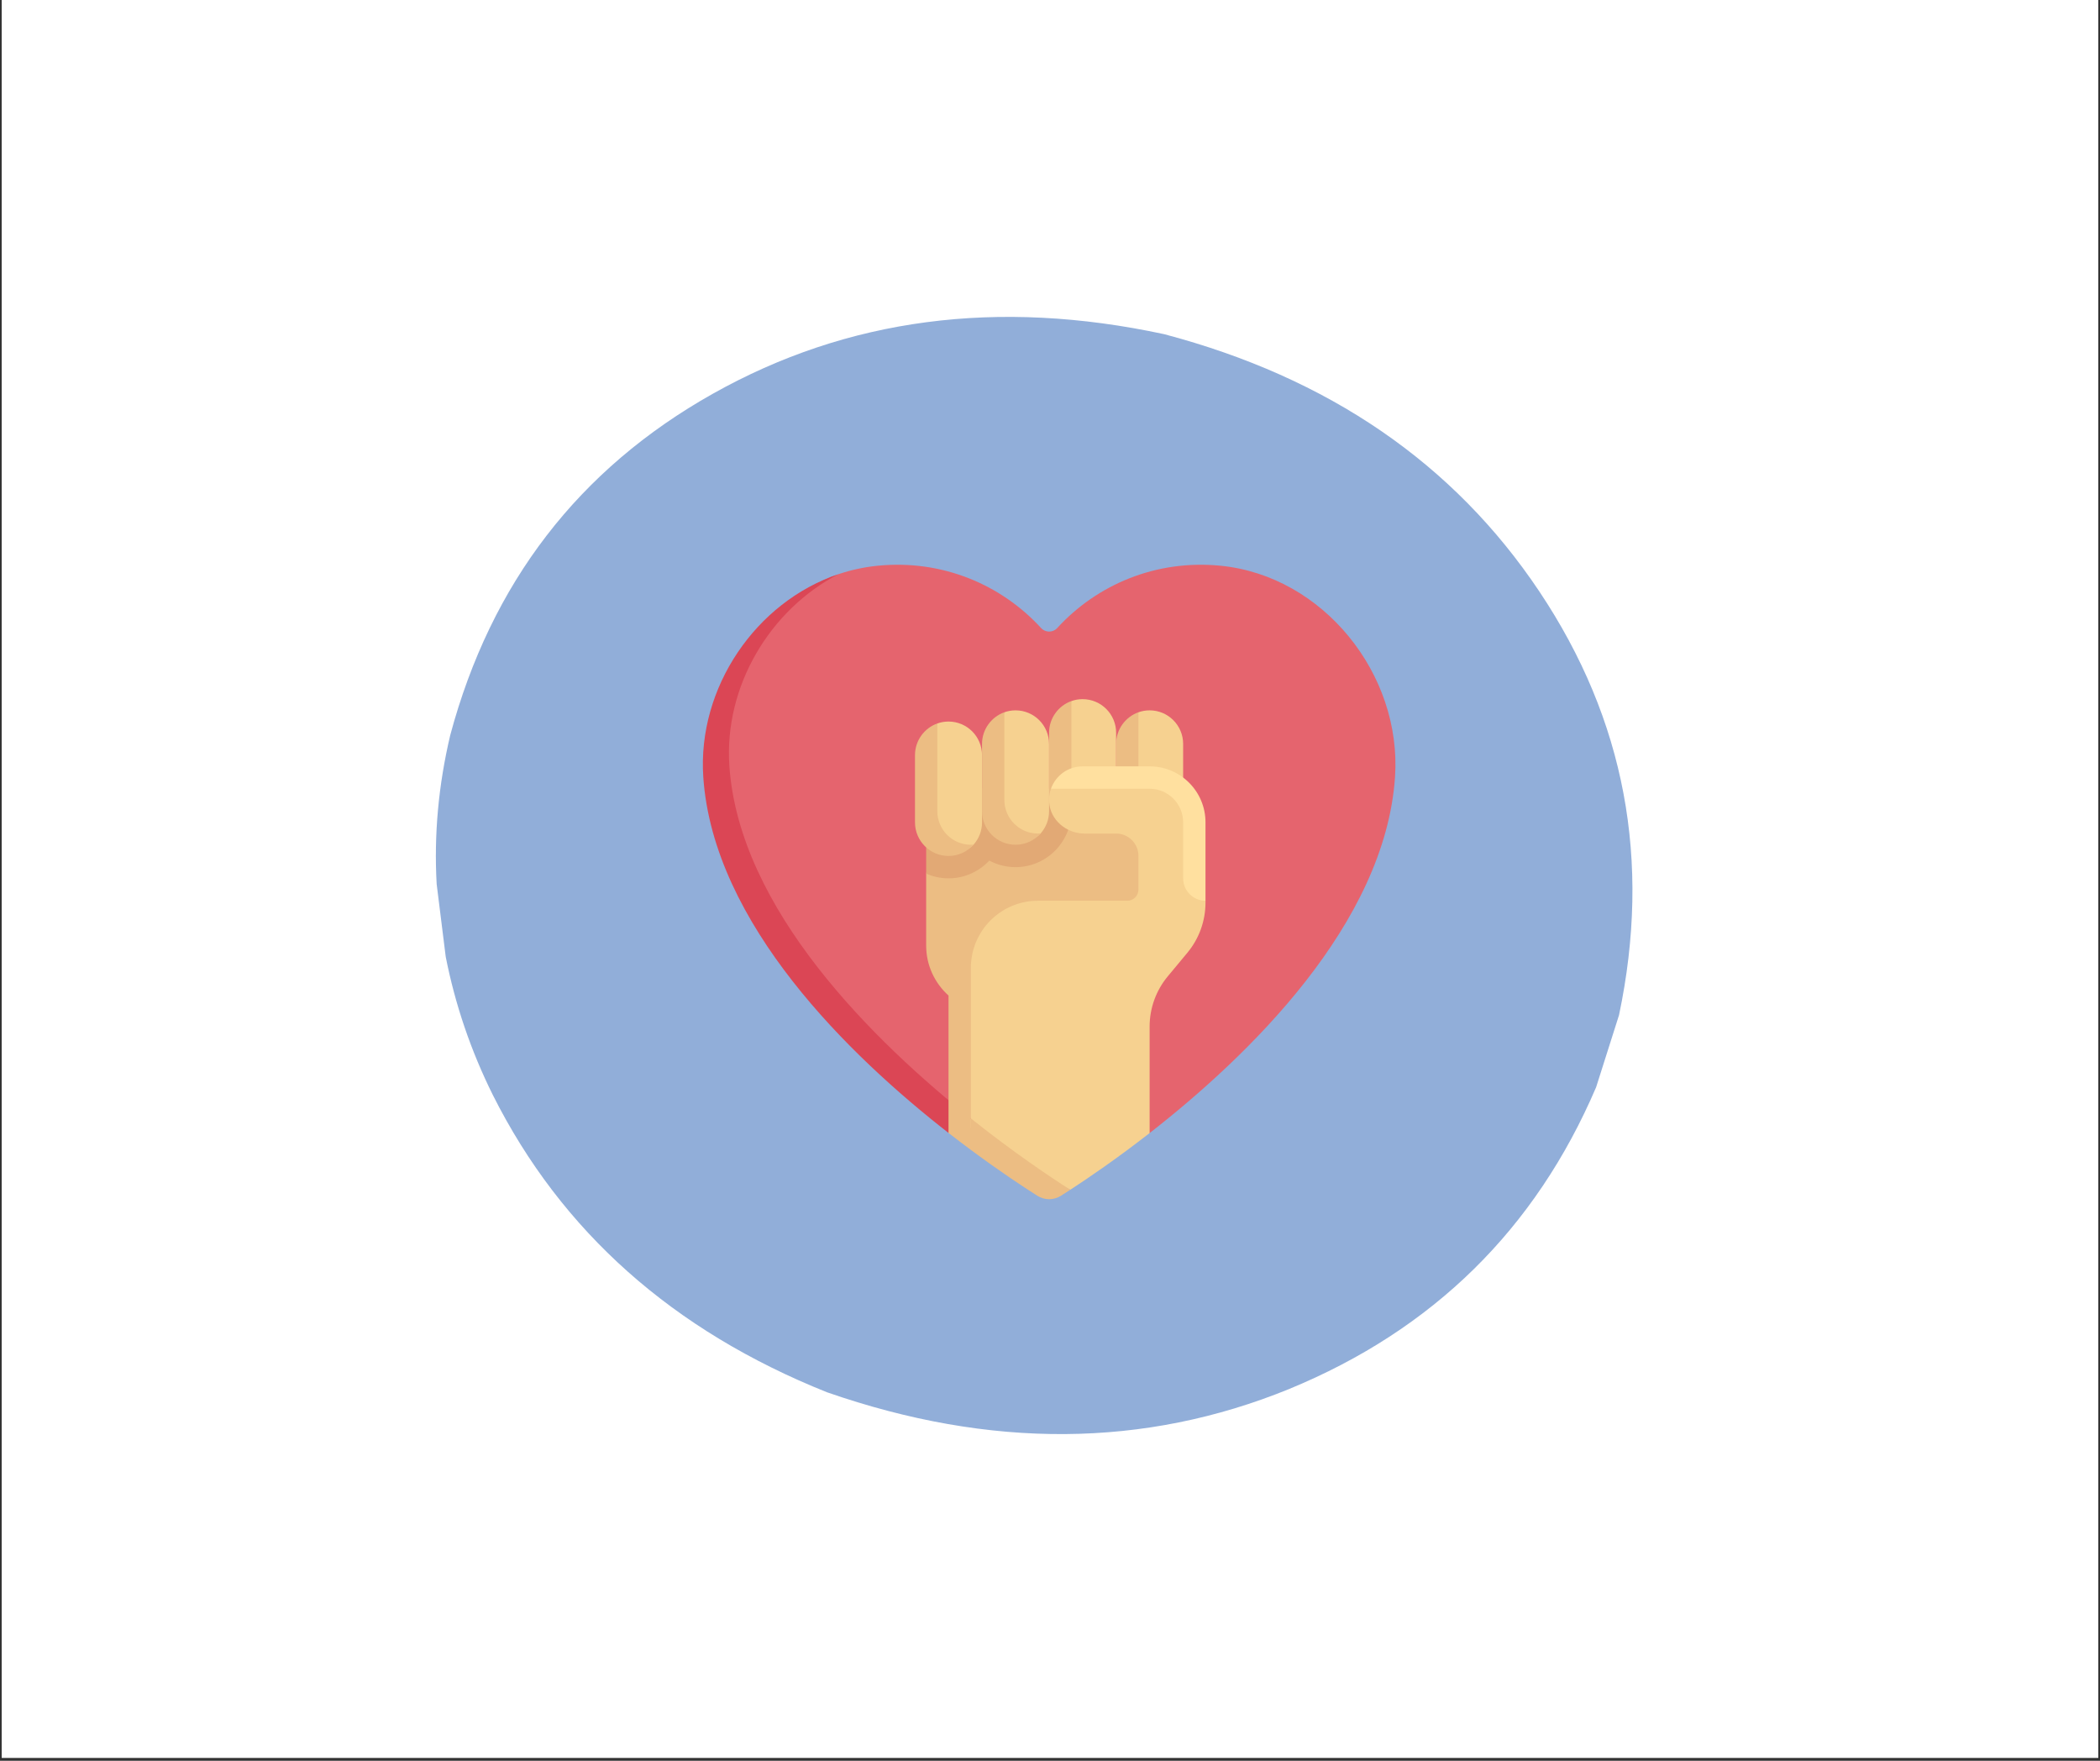 <svg xmlns="http://www.w3.org/2000/svg" xmlns:xlink="http://www.w3.org/1999/xlink" width="940" zoomAndPan="magnify" viewBox="0 0 705 591" height="788" preserveAspectRatio="xMidYMid meet" version="1.2"><rect x="0" y="0" width="705" height="591" fill="#333333" stroke="none"/><defs><clipPath id="34437414cf"><path d="M 0.594 0 L 704.402 0 L 704.402 590 L 0.594 590 Z M 0.594 0 "/></clipPath><filter x="0%" y="0%" width="100%" filterUnits="objectBoundingBox" id="ea94c02044" height="100%"><feColorMatrix values="0 0 0 0 1 0 0 0 0 1 0 0 0 0 1 0 0 0 1 0" type="matrix" in="SourceGraphic"/></filter><clipPath id="009e2a879e"><path d="M 1 1 L 403.309 1 L 403.309 376.586 L 1 376.586 Z M 1 1 "/></clipPath><clipPath id="2788a30018"><rect x="0" width="404" y="0" height="377"/></clipPath><clipPath id="497ec2610f"><path d="M 325 375 L 360 375 L 360 402.543 L 325 402.543 Z M 325 375 "/></clipPath></defs><g id="7fe7bf8cea"><g clip-rule="nonzero" clip-path="url(#34437414cf)"><path style=" stroke:none;fill-rule:nonzero;fill:#ffffff;fill-opacity:1;" d="M 0.594 0 L 704.406 0 L 704.406 590 L 0.594 590 Z M 0.594 0 "/><path style=" stroke:none;fill-rule:nonzero;fill:#ffffff;fill-opacity:1;" d="M 0.594 0 L 704.406 0 L 704.406 590 L 0.594 590 Z M 0.594 0 "/></g><g mask="url(#1807d172f9)" transform="matrix(1,0,0,1,145,105)"><g clip-path="url(#2788a30018)"><g clip-rule="nonzero" clip-path="url(#009e2a879e)"><path style=" stroke:none;fill-rule:nonzero;fill:#608ac8;fill-opacity:1;" d="M 398.527 235.723 L 390.836 259.934 C 370.461 307.547 336.117 341.305 287.805 361.207 C 239.211 381.02 187.488 381.387 132.633 362.309 C 80.879 341.609 43.484 308.352 20.453 262.531 C 13.102 247.738 7.828 232.281 4.637 216.152 L 1.594 191.73 C 0.664 175.203 2.184 158.555 6.145 141.777 C 19.863 90.672 49.266 52.457 94.348 27.133 C 139.434 1.809 189.922 -4.848 245.812 7.16 C 301.082 21.766 343.078 50.566 371.805 93.562 C 400.535 136.559 409.441 183.945 398.527 235.723 "/></g></g><mask id="1807d172f9"><g filter="url(#ea94c02044)"><rect x="0" width="705" y="0" height="591" style="fill:#000000;fill-opacity:0.69;stroke:none;"/></g></mask></g><path style=" stroke:none;fill-rule:nonzero;fill:#e5646e;fill-opacity:1;" d="M 409.773 189.887 C 388.074 187.738 368.242 196.254 354.914 210.809 C 353.473 212.383 350.957 212.383 349.516 210.809 C 336.188 196.254 316.355 187.738 294.656 189.887 C 290.102 190.336 285.688 191.305 281.461 192.727 C 253.754 202.047 240.953 237.02 240.953 260.805 C 240.953 329.82 348.258 394.641 348.258 394.641 L 385.949 380.309 C 419.039 354.512 464.98 310.168 468.328 260.805 C 470.668 226.254 444.16 193.289 409.773 189.887 Z M 409.773 189.887 "/><path style=" stroke:none;fill-rule:nonzero;fill:#f6d190;fill-opacity:1;" d="M 385.949 238.426 C 384.633 238.426 383.371 238.652 382.199 239.066 L 377.199 249.703 L 377.199 272.258 C 377.199 278.488 379.734 282.035 385.945 282.035 C 389.316 282.035 392.336 282.055 394.398 279.707 C 396.145 277.719 397.199 275.113 397.199 272.258 L 397.199 249.703 C 397.199 243.477 392.164 238.426 385.949 238.426 Z M 385.949 238.426 "/><path style=" stroke:none;fill-rule:nonzero;fill:#ecbd83;fill-opacity:1;" d="M 393.449 279.777 C 387.234 279.777 382.195 274.727 382.195 268.5 L 382.195 239.062 C 377.836 240.617 374.695 244.801 374.695 249.703 L 374.695 272.258 C 374.695 278.488 379.734 283.535 385.949 283.535 C 389.309 283.535 392.336 282.047 394.398 279.707 C 394.121 279.742 393.762 279.777 393.449 279.777 Z M 393.449 279.777 "/><path style=" stroke:none;fill-rule:nonzero;fill:#db4655;fill-opacity:1;" d="M 244.855 257.047 C 243.047 230.348 258.492 204.621 281.461 192.727 C 253.758 202.047 234.07 230.832 236.102 260.805 C 239.445 310.141 285.34 354.465 318.426 380.266 L 327.008 376.258 C 293.316 349.609 248.121 305.207 244.855 257.047 Z M 244.855 257.047 "/><path style=" stroke:none;fill-rule:nonzero;fill:#ecbd83;fill-opacity:1;" d="M 310.926 293.223 L 310.926 317.367 C 310.926 324.039 313.832 330.016 318.43 334.148 L 318.43 380.262 C 321.027 382.289 323.516 384.164 325.93 385.957 L 327.312 382.125 L 325.93 375.391 L 332.84 339.926 L 382.188 339.926 L 385.949 264.742 L 319.062 264.742 Z M 310.926 293.223 "/><path style=" stroke:none;fill-rule:nonzero;fill:#e2a975;fill-opacity:1;" d="M 310.926 264.742 L 310.926 293.223 C 313.227 294.234 315.758 294.812 318.43 294.812 C 323.824 294.812 328.699 292.516 332.121 288.848 C 334.75 290.258 337.75 291.055 340.934 291.055 C 351.277 291.055 359.691 282.621 359.691 272.258 L 359.691 264.742 Z M 310.926 264.742 "/><path style=" stroke:none;fill-rule:nonzero;fill:#f6d190;fill-opacity:1;" d="M 363.441 234.668 C 362.125 234.668 360.863 234.895 359.691 235.309 L 354.691 245.945 L 354.691 268.5 C 354.691 274.727 357.227 278.273 363.441 278.273 C 366.809 278.273 369.828 278.293 371.891 275.945 C 373.637 273.961 374.695 271.352 374.695 268.5 L 374.695 245.945 C 374.695 239.715 369.656 234.668 363.441 234.668 Z M 363.441 234.668 "/><path style=" stroke:none;fill-rule:nonzero;fill:#ecbd83;fill-opacity:1;" d="M 359.691 264.742 L 359.691 235.305 C 355.328 236.859 352.188 241.039 352.188 245.945 L 352.188 268.5 Z M 359.691 264.742 "/><path style=" stroke:none;fill-rule:nonzero;fill:#f6d190;fill-opacity:1;" d="M 318.43 242.184 C 317.113 242.184 315.852 242.41 314.68 242.828 L 309.68 253.461 L 309.68 276.02 C 309.68 282.246 312.215 285.793 318.426 285.793 C 321.797 285.793 324.816 285.812 326.879 283.465 C 328.625 281.477 329.68 278.871 329.68 276.02 L 329.68 253.461 C 329.68 247.234 324.645 242.184 318.43 242.184 Z M 318.43 242.184 "/><path style=" stroke:none;fill-rule:nonzero;fill:#ecbd83;fill-opacity:1;" d="M 325.93 283.535 C 319.715 283.535 314.676 278.488 314.676 272.258 L 314.676 242.824 C 310.316 244.375 307.176 248.559 307.176 253.461 L 307.176 276.016 C 307.176 282.246 312.215 287.297 318.43 287.297 C 321.789 287.297 324.816 285.809 326.879 283.465 C 326.602 283.5 326.242 283.535 325.93 283.535 Z M 325.93 283.535 "/><path style=" stroke:none;fill-rule:nonzero;fill:#f6d190;fill-opacity:1;" d="M 383.551 261.082 L 363.441 261.082 L 352.824 264.742 C 352.344 266.094 352.125 267.566 352.203 269.102 C 352.52 275.203 357.984 279.777 364.078 279.777 L 374.695 279.777 C 378.836 279.777 382.195 283.145 382.195 287.297 L 382.195 298.574 C 382.195 300.648 380.516 302.332 378.445 302.332 L 348.438 302.332 C 336.008 302.332 325.93 312.43 325.93 324.887 L 325.93 378.484 C 335.676 385.715 343.727 391.02 348.258 393.879 L 359.309 399.34 C 365.438 395.359 374.988 388.848 385.945 380.309 L 385.945 344.555 C 385.945 338.398 388.102 332.438 392.035 327.707 L 398.617 319.789 C 402.551 315.062 404.703 309.102 404.703 302.945 L 404.703 302.332 L 402.305 297.742 L 402.305 279.875 C 402.305 269.496 393.906 261.082 383.551 261.082 Z M 383.551 261.082 "/><g clip-rule="nonzero" clip-path="url(#497ec2610f)"><path style=" stroke:none;fill-rule:nonzero;fill:#ecbd83;fill-opacity:1;" d="M 325.93 375.391 L 325.93 385.957 C 335.676 393.191 343.727 398.492 348.258 401.355 C 349.469 402.121 350.84 402.5 352.215 402.512 C 353.59 402.5 354.961 402.121 356.172 401.355 C 357.07 400.785 358.148 400.09 359.309 399.34 C 352.984 395.32 340.453 386.957 325.93 375.391 Z M 325.93 375.391 "/></g><path style=" stroke:none;fill-rule:nonzero;fill:#ffe09f;fill-opacity:1;" d="M 385.949 257.223 L 363.441 257.223 C 358.547 257.223 354.371 260.363 352.824 264.742 L 385.949 264.742 C 392.164 264.742 397.199 269.789 397.199 276.02 L 397.199 294.812 C 397.199 298.965 400.559 302.332 404.703 302.332 L 404.703 276.02 C 404.703 265.637 396.305 257.223 385.949 257.223 Z M 385.949 257.223 "/><path style=" stroke:none;fill-rule:nonzero;fill:#f6d190;fill-opacity:1;" d="M 340.934 238.426 C 339.621 238.426 338.359 238.652 337.184 239.066 L 332.184 249.703 L 332.184 272.258 C 332.184 278.488 334.719 282.035 340.934 282.035 C 344.301 282.035 347.324 282.055 349.387 279.707 C 351.129 277.719 352.188 275.113 352.188 272.258 L 352.188 249.703 C 352.188 243.477 347.148 238.426 340.934 238.426 Z M 340.934 238.426 "/><path style=" stroke:none;fill-rule:nonzero;fill:#ecbd83;fill-opacity:1;" d="M 348.438 279.777 C 342.223 279.777 337.184 274.727 337.184 268.5 L 337.184 239.062 C 332.824 240.617 329.68 244.801 329.68 249.703 L 329.68 272.258 C 329.68 278.488 334.719 283.535 340.934 283.535 C 344.297 283.535 347.324 282.047 349.387 279.703 C 349.105 279.742 348.746 279.777 348.438 279.777 Z M 348.438 279.777 "/></g></svg>